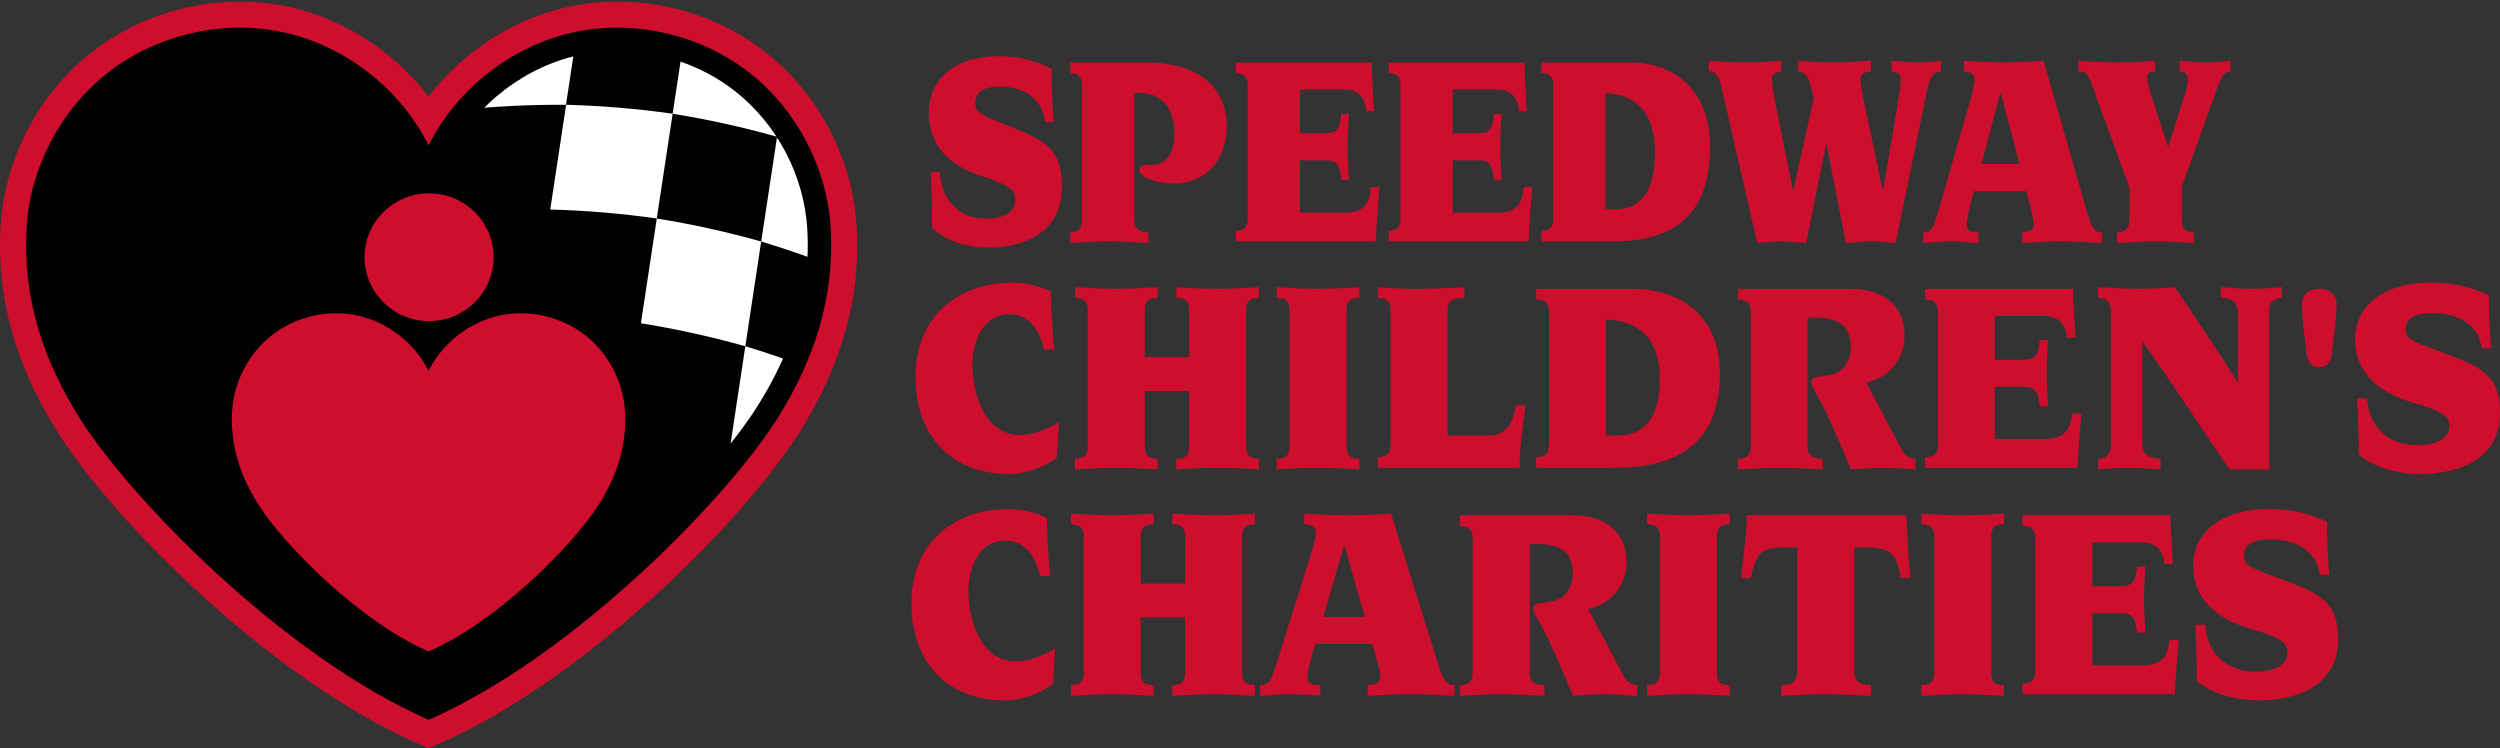 <?xml version="1.0" encoding="UTF-8"?>
<svg id="Full_Color_on_Light" data-name="Full Color on Light" xmlns="http://www.w3.org/2000/svg" xmlns:xlink="http://www.w3.org/1999/xlink" viewBox="0 0 1323.77 396.22">
  <rect x="0" y="0" width="1323.77" height="396.22" fill="#333333" stroke="none"/>
  <defs>
    <style>
      .cls-1 {
        clip-path: url(#clippath);
      }

      .cls-2 {
        fill: none;
      }

      .cls-2, .cls-3, .cls-4, .cls-5, .cls-6 {
        stroke-width: 0px;
      }

      .cls-3 {
        fill-rule: evenodd;
      }

      .cls-3, .cls-4 {
        fill: #ce0e2d;
      }

      .cls-5 {
        fill: #fff;
      }

      .cls-6 {
        fill: #010101;
      }
    </style>
    <clipPath id="clippath">
      <path class="cls-2" d="M226.95,367.57c-23.5-10.98-59.15-32.14-102.88-72.15-35.62-32.59-59.99-62.58-70.91-79.78-19.79-31.13-28.54-61.84-26.77-93.9,1.58-28.56,15.98-56.1,38.54-73.66,17.44-13.57,39.47-21.05,62.04-21.05,6.36,0,12.67.61,18.78,1.82,29.53,5.82,56.41,26.37,70.15,53.64l11.05,21.94,11.05-21.94c13.74-27.27,40.61-47.82,70.14-53.64,6.11-1.21,12.43-1.82,18.78-1.82,22.57,0,44.61,7.48,62.05,21.05,22.54,17.56,36.95,45.09,38.53,73.65,1.77,32.06-6.98,62.77-26.76,93.9-10.93,17.2-35.3,47.19-70.92,79.78-43.73,40.01-79.37,61.17-102.87,72.15Z"/>
    </clipPath>
  </defs>
  <g>
    <g>
      <path class="cls-4" d="M492.8,91.05c.5,9.72.76,20.17.76,29.74,8,7.32,19.69,10.31,29.72,10.31,20.2,0,39-8.67,39-32.28,0-19.88-8.51-24.36-28.96-32.43-14.1-5.53-16.9-7.03-16.9-11.51,0-8.07,7.25-8.97,13.22-8.97,11.56,0,22.1,5.39,23.75,18.68h4.56c-.63-9.41-1.4-18.68-1.01-28.09-8.39-4.04-15.75-6.73-28.97-6.73-20.7,0-36.2,11.06-36.2,30.04,0,17.78,11.69,28.39,28.58,33.62,13.84,4.34,17.27,7.17,17.27,12.11,0,8.81-9.78,10.31-15.62,10.31-13.08,0-23.5-8.82-24.4-24.81h-4.82Z"/>
      <path class="cls-4" d="M572.92,116.75c0,5.68-3.42,6.28-6.22,6.28v5.68c5.59-.45,13.33-.9,20.19-.9,7.76,0,14.87.45,21.22.9v-5.68c-2.28,0-7.49-.3-7.49-6.43V49.21h2.41c15.24,0,18.8,11.95,18.8,21.52,0,11.21-4.82,16.29-11.56,16.59-5.08,0-6.99.15-6.99,2.69,0,4.19,10.42,7.17,18.8,7.17,15.37,0,27.44-11.66,27.44-30.04,0-24.81-19.69-34.07-42.94-34.07h-39.88v5.67c2.8,0,6.22.6,6.22,6.28v71.73h0Z"/>
      <path class="cls-4" d="M660.68,115.86c0,5.68-3.42,6.27-6.22,6.27v5.68h74.06c.38-9.56,1.26-19.13,1.91-28.69h-4.58c-.51,10.31-5.46,13.45-13.34,13.45h-24.13v-27.65h13.84c6.36,0,7.25,3.14,8.01,10.31h4.07c-.39-5.83-.76-12.11-.76-17.79,0-6.57.38-11.8.76-17.19h-4.07c-.76,7.18-1.65,10.31-8.01,10.31h-13.84v-23.16h24.38c7.37,0,10.41,5.98,10.67,11.51h4.07c-.25-6.43-.63-13-1.02-20.32v-5.53h-72.02v5.67c2.8,0,6.22.6,6.22,6.28v70.84h0Z"/>
      <path class="cls-4" d="M741.56,115.86c0,5.68-3.43,6.27-6.23,6.27v5.68h74.05c.38-9.56,1.27-19.13,1.91-28.69h-4.58c-.5,10.31-5.46,13.45-13.34,13.45h-24.13v-27.65h13.85c6.35,0,7.23,3.14,8,10.31h4.07c-.38-5.83-.76-12.11-.76-17.79,0-6.57.39-11.8.76-17.19h-4.07c-.76,7.18-1.65,10.31-8,10.31h-13.85v-23.16h24.38c7.37,0,10.43,5.98,10.67,11.51h4.07c-.25-6.43-.63-13-1.01-20.32v-5.53h-72.02v5.67c2.79,0,6.23.6,6.23,6.28v70.84h0Z"/>
      <path class="cls-3" d="M850.11,49.21c17.79,1.05,26.17,11.95,26.17,31.68s-6.86,29.89-20.83,29.89h-5.34v-61.57h0ZM816.2,127.81h37.98c29.98,0,51.32-12.11,51.32-49.92,0-31.23-19.81-44.83-42.54-44.83h-46.75v5.67c2.8,0,6.23.6,6.23,6.28v70.84c0,5.68-3.42,6.27-6.23,6.27v5.68h0Z"/>
      <path class="cls-4" d="M904.8,37.69c2.54-.14,5.21,1.8,6.35,6.87l19.31,84.14c3.93-.45,8-.9,11.94-.9,4.7,0,9.27.45,13.97.9l10.54-52.3h.25l10.29,52.3c4.32-.45,8.76-.9,13.08-.9s8.76.45,13.21.9l16.64-80.7c1.27-5.97,2.55-9.86,7.37-10.16v-5.68c-3.42.45-7.88.9-12.19.9-4.71,0-9.53-.45-13.98-.9v5.68c2.55,0,4.96,1.49,4.96,4.19,0,2.24-.9,8.37-2.55,18.23l-6.86,40.35h-.25l-9.78-46.18c-1.14-5.53-2.03-11.21-2.03-12.7,0-2.39,2.54-3.88,5.46-3.88v-5.68c-6.48.45-13.21.9-19.82.9-6.22,0-12.32-.45-18.55-.9v5.68c1.91.3,4.71,1.05,5.85,5.08l2.41,8.97-10.8,48.72h-.25l-8.89-43.94c-1.41-6.87-2.29-12.55-2.29-14.64,0-3.44,2.67-3.74,4.95-4.19v-5.68c-6.09.45-12.44.9-18.67.9-6.6,0-13.21-.45-19.69-.9v5.53h0Z"/>
      <path class="cls-3" d="M1018.43,128.71c4.7-.45,9.39-.9,13.97-.9,6.09,0,10.55.45,15.24.9v-5.68c-2.92,0-6.23-.3-6.23-4.03,0-3.14,1.4-8.82,3.81-17.79h27.69c3.43,12.4,3.94,15.09,3.94,17.93,0,3.14-3.94,3.89-6.09,3.89v5.68c6.6-.45,13.07-.9,20.19-.9,8.01,0,15.12.45,21.98.9v-5.68c-4.7,0-5.84-4.03-8.13-11.81l-22.73-79.05c-6.86.45-13.85.9-20.71.9s-14.86-.45-21.47-.9v5.68c3.43,0,5.59,1.64,5.59,4.03,0,2.09-.76,6.13-2.04,10.61l-16.64,57.84c-3.05,10.76-4.19,12.7-8.38,12.7v5.68h0ZM1049.16,86.86l10.04-37.66h.25l9.9,37.66h-20.2Z"/>
      <path class="cls-4" d="M1100.52,37.85c4.05,0,4.95.75,7.23,7.17l19.82,54.4v17.04c0,5.53-3.43,6.58-6.61,6.58v5.68c6.23-.45,12.45-.9,19.82-.9,7.88,0,14.61.45,20.83.9v-5.68c-3.3,0-6.35-1.05-6.35-6.58v-17.48l19.69-55c2.04-5.53,4.07-6.13,6.1-5.98v-5.83c-3.81.45-8.39.9-12.96.9-5.09,0-9.65-.45-13.97-.9v5.68c2.67,0,4.32.89,4.32,4.48,0,1.79-.39,4.18-2.42,10.61l-7.88,24.66h-.25l-8.39-25.85c-2.03-6.43-2.66-9.12-2.66-10.61,0-2.39,1.26-3.28,4.31-3.28v-5.68c-5.84.45-12.19.9-19.3.9-7.62,0-15.24-.45-21.34-.9v5.68h0Z"/>
    </g>
    <g>
      <path class="cls-4" d="M560.74,223.48c-6.22,3.74-13.42,6.88-20.61,6.88-17.98,0-25.18-20.47-25.18-37.21,0-12.85,5.67-26.75,19.64-26.75,10.51,0,16.05,8.82,18.26,18.68h5.25c-.69-10.16-1.52-20.47-1.66-30.63-6.09-3.29-13.98-4.78-20.48-4.78-28.22,0-51.18,17.48-51.18,49.76s19.78,51.56,49.66,51.56c8.3,0,18.67-3.44,25.32-8.97l.96-18.53h0Z"/>
      <path class="cls-4" d="M569.23,248.59c6.63-.45,14.11-.9,21.58-.9,8.3,0,15.21.45,22.13.9v-5.68c-3.32,0-6.77-.6-6.77-6.28v-29.59h23.51v29.59c0,5.67-3.46,6.28-6.77,6.28v5.68c6.91-.45,13.83-.9,22.13-.9,7.46,0,14.94.45,21.57.9v-5.68c-3.04,0-6.78-.6-6.78-6.28v-72.63c0-5.68,3.73-6.28,6.78-6.28v-5.67c-6.63.45-14.11.89-21.57.89-8.3,0-15.22-.45-22.13-.89v5.67c3.31,0,6.77.6,6.77,6.28v25.1h-23.51v-25.1c0-5.68,3.46-6.28,6.77-6.28v-5.67c-6.92.45-13.84.89-22.13.89-7.47,0-14.94-.45-21.58-.89v5.67c3.04,0,6.77.6,6.77,6.28v72.63c0,5.67-3.73,6.28-6.77,6.28v5.68h0Z"/>
      <path class="cls-4" d="M676.04,248.59c6.64-.45,14.12-.9,21.58-.9,8.3,0,15.22.45,22.13.9v-5.68c-3.32,0-6.78-.6-6.78-6.28v-72.63c0-5.68,3.46-6.28,6.78-6.28v-5.67c-6.91.45-13.83.89-22.13.89-7.46,0-14.94-.45-21.58-.89v5.67c3.04,0,6.78.6,6.78,6.28v72.63c0,5.67-3.73,6.28-6.78,6.28v5.68h0Z"/>
      <path class="cls-4" d="M736.33,235.74c0,5.68-3.72,6.28-6.77,6.28v5.67h75.11c0-11.81,1.52-21.52,3.18-33.02h-5.26c-.69,3.59-1.8,15.99-14.52,15.99h-21.57v-65.75c0-6.58,3.59-7.17,8.98-7.17v-5.67c-8.57.45-17.02.89-25.59.89-6.91,0-13.98-.45-20.33-.89v5.67c3.04,0,6.77.6,6.77,6.28v71.73h0Z"/>
      <path class="cls-3" d="M850.37,169.09c19.37,1.04,28.5,11.96,28.5,31.68s-7.48,29.89-22.69,29.89h-5.81v-61.57h0ZM813.43,247.69h41.36c32.65,0,55.89-12.1,55.89-49.91,0-31.24-21.59-44.83-46.33-44.83h-50.91v5.68c3.04,0,6.78.6,6.78,6.28v70.84c0,5.68-3.74,6.28-6.78,6.28v5.67h0Z"/>
      <path class="cls-4" d="M920.25,248.59c7.33-.45,14.24-.9,21.16-.9,7.89,0,15.78.45,23.65.9v-5.68c-4.28,0-7.61-1.2-7.88-5.53v-69.19h4c12.45,0,18.81,4.48,18.81,15.25,0,8.22-3.87,13.29-10.23,14.94-4.85,1.2-10.65.6-10.65,3.59,0,2.54,1.66,4.63,3.59,8.22,6.63,12.26,11.89,25.41,17.43,38.41,5.67-.45,11.48-.9,17.15-.9s11.2.45,16.87.9v-5.68c-4.43,0-6.5-3.44-8.3-6.88-5.81-11.21-11.76-22.27-17.7-33.47,11.76-2.39,20.33-12.1,20.33-24.96,0-16.89-12.72-24.66-28.35-24.66h-59.9v5.68c3.04,0,6.77.6,6.77,6.28v71.73c0,5.67-3.72,6.28-6.77,6.28v5.68h0Z"/>
      <path class="cls-4" d="M1026.15,235.74c0,5.68-3.74,6.28-6.78,6.28v5.67h80.65c.41-9.56,1.38-19.13,2.07-28.69h-4.98c-.55,10.31-5.94,13.45-14.52,13.45h-26.28v-27.64h15.08c6.91,0,7.88,3.13,8.72,10.31h4.42c-.41-5.83-.83-12.1-.83-17.78,0-6.58.41-11.81.83-17.19h-4.42c-.84,7.17-1.8,10.32-8.72,10.32h-15.08v-23.16h26.56c8.02,0,11.35,5.98,11.61,11.51h4.43c-.28-6.42-.69-13-1.11-20.32v-5.53h-78.44v5.68c3.04,0,6.78.6,6.78,6.28v70.84h0Z"/>
      <path class="cls-4" d="M1110.98,248.59c4.85-.45,9.82-.9,14.67-.9,6.09,0,12.31.45,18.39.9v-5.68c-3.87,0-9.69-1.05-9.69-8.22v-53.65h.28c15.91,22.26,30.72,45.28,45.93,67.55h21.02v-84.89c0-4.48,4.15-5.98,6.78-5.98v-5.67c-5.26.45-10.52.89-15.78.89-5.53,0-11.07-.45-16.59-.89v5.67c5.39,0,8.98,1.65,8.98,8.52v35.71l-.27.3c-10.52-16.89-22-33.62-33.07-50.21-6.22.45-12.31.89-18.81.89-7.34,0-14.54-.45-21.87-.89v5.67c2.76,0,6.78.75,6.78,7.47v69.94c0,5.98-2.91,7.77-6.78,7.77v5.68h0Z"/>
      <path class="cls-4" d="M1221.39,187.77c.41,3.73,2.63,6.72,6.65,6.72s6.22-2.99,6.64-6.72l1.8-15.25c.28-3.44.83-9.11.83-11.05,0-4.34-2.5-8.52-9.26-8.52s-9.28,4.18-9.28,8.52c0,1.94.56,7.62.84,11.05l1.79,15.25h0Z"/>
      <path class="cls-4" d="M1248.1,210.93c.56,9.71.84,20.17.84,29.74,8.7,7.33,21.44,10.32,32.37,10.32,21.99,0,42.46-8.67,42.46-32.28,0-19.87-9.26-24.36-31.54-32.43-15.35-5.53-18.39-7.02-18.39-11.51,0-8.07,7.89-8.97,14.39-8.97,12.59,0,24.07,5.38,25.87,18.68h4.98c-.69-9.41-1.52-18.68-1.11-28.09-9.13-4.04-17.15-6.72-31.54-6.72-22.55,0-39.42,11.05-39.42,30.03,0,17.78,12.72,28.39,31.12,33.62,15.08,4.34,18.82,7.17,18.82,12.11,0,8.82-10.65,10.31-17.02,10.31-14.24,0-25.59-8.82-26.56-24.81h-5.26Z"/>
    </g>
    <g>
      <path class="cls-4" d="M558.59,343.37c-6.23,3.73-13.42,6.87-20.61,6.87-17.98,0-25.18-20.47-25.18-37.21,0-12.85,5.67-26.75,19.64-26.75,10.52,0,16.05,8.82,18.26,18.69h5.26c-.7-10.16-1.52-20.48-1.66-30.64-6.09-3.29-13.97-4.78-20.47-4.78-28.23,0-51.19,17.48-51.19,49.77s19.79,51.56,49.66,51.56c8.31,0,18.68-3.43,25.32-8.97l.97-18.53h0Z"/>
      <path class="cls-4" d="M567.07,368.48c6.64-.45,14.11-.9,21.59-.9,8.3,0,15.21.45,22.13.9v-5.68c-3.33,0-6.78-.59-6.78-6.27v-29.59h23.52v29.59c0,5.68-3.46,6.27-6.78,6.27v5.68c6.91-.45,13.83-.9,22.13-.9,7.47,0,14.94.45,21.58.9v-5.68c-3.05,0-6.78-.59-6.78-6.27v-72.63c0-5.68,3.73-6.27,6.78-6.27v-5.68c-6.64.45-14.11.9-21.58.9-8.3,0-15.22-.45-22.13-.9v5.68c3.32,0,6.78.59,6.78,6.27v25.11h-23.52v-25.11c0-5.68,3.45-6.27,6.78-6.27v-5.68c-6.92.45-13.84.9-22.13.9-7.47,0-14.95-.45-21.59-.9v5.68c3.05,0,6.78.59,6.78,6.27v72.63c0,5.68-3.73,6.27-6.78,6.27v5.68h0Z"/>
      <path class="cls-3" d="M667.24,368.48c5.12-.45,10.24-.9,15.22-.9,6.65,0,11.48.45,16.6.9v-5.68c-3.17,0-6.78-.29-6.78-4.04,0-3.13,1.53-8.81,4.15-17.78h30.16c3.73,12.4,4.29,15.09,4.29,17.93,0,3.13-4.29,3.88-6.64,3.88v5.68c7.2-.45,14.25-.9,21.99-.9,8.71,0,16.47.45,23.94.9v-5.68c-5.12,0-6.37-4.04-8.87-11.81l-24.76-79.05c-7.46.45-15.08.9-22.54.9s-16.19-.45-23.38-.9v5.68c3.73,0,6.08,1.64,6.08,4.04,0,2.09-.82,6.13-2.21,10.61l-18.12,57.84c-3.31,10.76-4.57,12.7-9.13,12.7v5.68h0ZM700.73,326.64l10.93-37.66h.26l10.8,37.66h-21.99Z"/>
      <path class="cls-4" d="M773.02,368.48c7.34-.45,14.25-.9,21.17-.9,7.88,0,15.77.45,23.65.9v-5.68c-4.29,0-7.61-1.2-7.88-5.53v-69.19h4.01c12.44,0,18.8,4.48,18.8,15.24,0,8.22-3.87,13.3-10.23,14.95-4.84,1.2-10.65.6-10.65,3.59,0,2.54,1.66,4.64,3.59,8.22,6.64,12.26,11.9,25.41,17.43,38.41,5.68-.45,11.48-.9,17.16-.9s11.2.45,16.87.9v-5.68c-4.43,0-6.5-3.43-8.3-6.87-5.82-11.2-11.76-22.27-17.71-33.47,11.76-2.39,20.34-12.11,20.34-24.96,0-16.89-12.74-24.66-28.37-24.66h-59.89v5.68c3.05,0,6.78.6,6.78,6.28v71.73c0,5.68-3.73,6.27-6.78,6.27v5.68h0Z"/>
      <path class="cls-4" d="M872.14,368.48c6.65-.45,14.11-.9,21.59-.9,8.3,0,15.21.45,22.13.9v-5.68c-3.31,0-6.78-.59-6.78-6.27v-72.63c0-5.68,3.47-6.27,6.78-6.27v-5.68c-6.92.45-13.84.9-22.13.9-7.48,0-14.94-.45-21.59-.9v5.68c3.05,0,6.78.59,6.78,6.27v72.63c0,5.68-3.73,6.27-6.78,6.27v5.68h0Z"/>
      <path class="cls-4" d="M943.23,368.48c7.74-.45,15.49-.9,23.37-.9s16.05.45,24.08.9v-5.68c-5.12,0-8.85-1.49-8.85-7.47v-65.46h6.36c12.44,0,16.45,3.29,18.26,16.14h5.25c-1.38-10.76-1.8-22.12-2.21-33.18h-84.52c-.14,10.91-1.8,21.97-3.19,33.18h5.26c3.05-13.9,5.67-16.14,18.82-16.14h5.8v65.46c0,6.72-4.15,7.47-8.44,7.47v5.68h0Z"/>
      <path class="cls-4" d="M1017.41,368.48c6.64-.45,14.11-.9,21.58-.9,8.31,0,15.23.45,22.15.9v-5.68c-3.33,0-6.78-.59-6.78-6.27v-72.63c0-5.68,3.45-6.27,6.78-6.27v-5.68c-6.92.45-13.84.9-22.15.9-7.46,0-14.94-.45-21.58-.9v5.68c3.05,0,6.78.59,6.78,6.27v72.63c0,5.68-3.73,6.27-6.78,6.27v5.68h0Z"/>
      <path class="cls-4" d="M1077.71,355.63c0,5.68-3.73,6.27-6.78,6.27v5.68h80.65c.42-9.56,1.39-19.13,2.07-28.69h-4.97c-.56,10.32-5.96,13.45-14.53,13.45h-26.28v-27.65h15.07c6.92,0,7.88,3.14,8.71,10.32h4.43c-.42-5.83-.82-12.11-.82-17.78,0-6.57.4-11.81.82-17.19h-4.43c-.84,7.17-1.8,10.31-8.71,10.31h-15.07v-23.16h26.56c8.02,0,11.34,5.97,11.62,11.51h4.43c-.28-6.43-.7-13-1.11-20.32v-5.53h-78.44v5.68c3.05,0,6.78.6,6.78,6.28v70.84h0Z"/>
      <path class="cls-4" d="M1162.41,330.82c.56,9.71.84,20.18.84,29.74,8.71,7.32,21.44,10.31,32.36,10.31,21.99,0,42.47-8.67,42.47-32.28,0-19.88-9.27-24.36-31.54-32.43-15.35-5.53-18.39-7.03-18.39-11.51,0-8.07,7.88-8.97,14.38-8.97,12.6,0,24.07,5.38,25.88,18.68h4.97c-.68-9.41-1.52-18.68-1.1-28.09-9.13-4.04-17.15-6.73-31.54-6.73-22.55,0-39.43,11.06-39.43,30.04,0,17.78,12.74,28.39,31.14,33.62,15.08,4.34,18.81,7.17,18.81,12.11,0,8.82-10.65,10.32-17.01,10.32-14.25,0-25.6-8.82-26.56-24.81h-5.26Z"/>
    </g>
  </g>
  <g>
    <path class="cls-4" d="M221.4,393.78c-77.9-34.24-160.59-117.31-190.33-164.11C8.26,193.78-1.82,158,.27,120.29,2.26,84.29,20.42,49.57,48.86,27.43,70.87,10.3,98.61.86,126.97.86c8.05,0,16.08.78,23.85,2.31,29.78,5.87,57.41,23.57,76.13,47.96,18.72-24.39,46.35-42.1,76.14-47.96,7.76-1.53,15.79-2.31,23.84-2.31,28.37,0,56.11,9.44,78.12,26.57,28.43,22.14,46.59,56.85,48.58,92.86,2.09,37.7-7.99,73.48-30.8,109.38-29.75,46.8-112.44,129.87-190.32,164.11l-5.55,2.44-5.55-2.44Z"/>
    <g>
      <path class="cls-6" d="M411.19,222.28c-26.41,41.55-106.87,124.87-184.23,158.88-77.37-34.01-157.83-117.32-184.23-158.88-19.82-31.17-30.72-64.34-28.68-101.22,1.77-32.04,17.97-63.02,43.29-82.74,25.32-19.71,59.34-27.82,90.82-21.61,33.6,6.62,63.43,29.69,78.8,60.21,15.37-30.52,45.21-53.6,78.8-60.21,31.48-6.21,65.5,1.9,90.82,21.61,25.32,19.72,41.51,50.69,43.28,82.74,2.04,36.88-8.86,70.05-28.67,101.22Z"/>
      <g class="cls-1">
        <path class="cls-5" d="M299.7,55.49c-19.03-.14-37.87.8-56.79,2.83,2.8-18.49,5.6-36.98,8.4-55.47C270.23.81,289.06-.13,308.1.01c-2.8,18.49-5.6,36.98-8.4,55.47ZM419.85,16.94c-18.24-5.13-36.58-9.17-55.28-12.18-2.8,18.49-5.6,36.98-8.4,55.47,18.71,3.01,37.04,7.06,55.28,12.18,2.8-18.49,5.6-36.98,8.4-55.47ZM356.17,60.22c-18.76-2.66-37.47-4.23-56.41-4.74-2.8,18.49-5.6,36.98-8.4,55.47,18.94.5,37.65,2.07,56.41,4.74,2.8-18.49,5.6-36.98,8.4-55.47ZM464.86,91.93c-17.47-7.55-35.18-14.02-53.4-19.52-2.8,18.49-5.6,36.98-8.4,55.47,18.22,5.5,35.93,11.97,53.4,19.52,2.8-18.49,5.6-36.98,8.4-55.47ZM403.05,127.88c-18.24-5.13-36.58-9.17-55.28-12.18-2.8,18.49-5.6,36.98-8.4,55.47,18.71,3.01,37.04,7.06,55.28,12.18,2.8-18.49,5.6-36.98,8.4-55.47ZM448.06,202.87c-17.47-7.55-35.18-14.02-53.4-19.52-2.8,18.49-5.6,36.98-8.4,55.47,18.22,5.5,35.93,11.97,53.4,19.52,2.8-18.49,5.6-36.98,8.4-55.47Z"/>
      </g>
      <path class="cls-4" d="M193.02,136.2c0-18.68,15.3-33.82,34.18-33.82s34.18,15.14,34.18,33.82-15.3,33.83-34.18,33.83-34.18-15.15-34.18-33.83h0ZM330.96,217.88c-.87-15.66-8.78-30.8-21.15-40.43-12.37-9.63-29-13.6-44.38-10.56-16.42,3.23-31,14.51-38.51,29.43-7.51-14.92-22.09-26.19-38.51-29.43-15.39-3.04-32.01.93-44.38,10.56-12.37,9.64-20.29,24.77-21.15,40.43-1,18.02,4.33,34.23,14.02,49.46,12.9,20.31,52.22,61.02,90.03,77.64,37.81-16.62,77.12-57.33,90.03-77.64,9.68-15.23,15.01-31.44,14.01-49.46Z"/>
    </g>
  </g>
</svg>